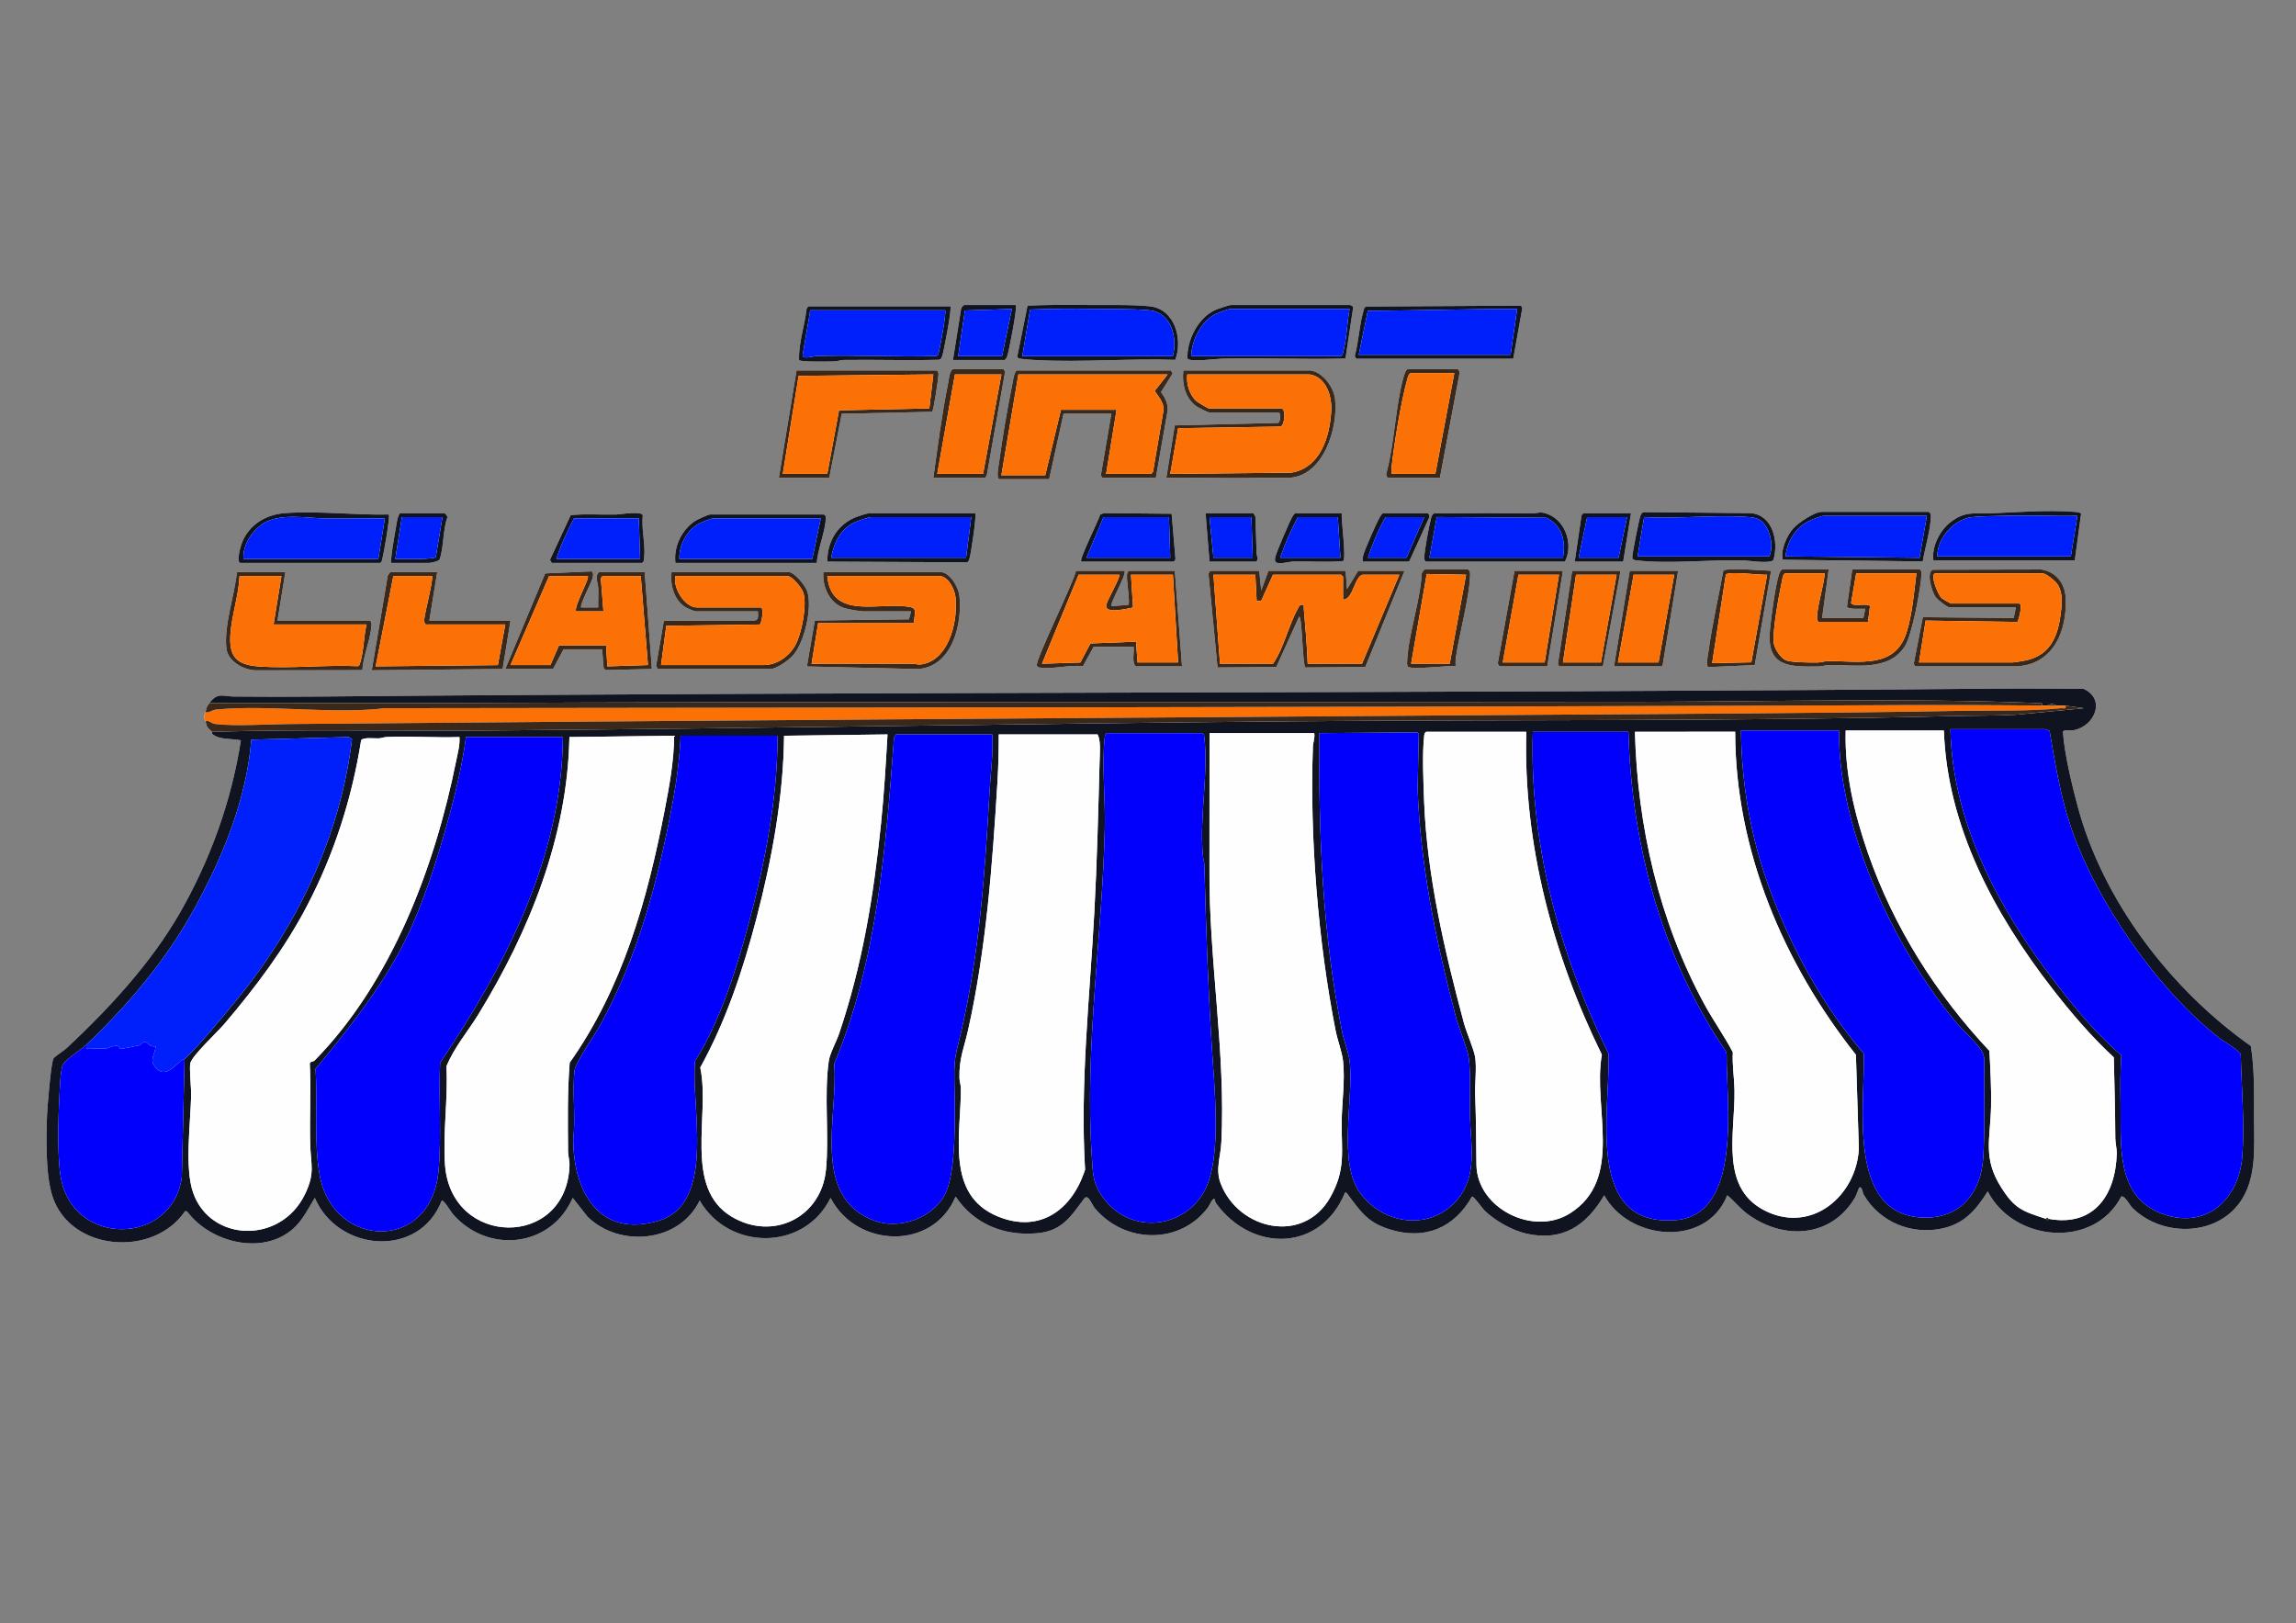 <svg xmlns="http://www.w3.org/2000/svg" xmlns:xlink="http://www.w3.org/1999/xlink" xmlns:inkscape="http://www.inkscape.org/namespaces/inkscape" version="1.1" width="841.92" height="595.2" viewBox="0 0 841.92 595.2">
<rect x="0" y="0" width="841.92" height="595.2" fill="#808080" stroke="none"/>
<defs>
<clipPath id="clip_0">
<path transform="matrix(1,0,0,-1,0,595.2)" d="M0 595.2H841.92V0H0Z"/>
</clipPath>
</defs>
<g inkscape:groupmode="layer" inkscape:label="Layer 1">
<g clip-path="url(#clip_0)">
<path transform="matrix(1,0,0,-1,76.8,257.76)" d="M0 0C-1.105-1.488-1.038-1.626-1.44-3.36-1.535-3.769-1.986-4.055-1.986-5.04-1.986-6.026-1.547-6.287-1.44-6.72-.769-9.427-.865-8.778 .96-10.56 1.013-10.612 .798-11.18 1.274-11.546 3.913-13.574 8.467-12.978 11.527-13.686 8.041-36.039 .284-57.587-10.957-77.123-21.491-95.428-36.923-112.105-52.313-126.487-53.355-127.46-56.546-129.457-57.152-130.288-58.105-131.592-59.424-148.087-59.543-150.937-59.895-159.347-60.128-172.872-57.616-180.736-51.107-201.108-20.476-203.475-8.874-186.24L-8.145-186.463C.247-197.805 19.496-202.71 30.725-192.725 34.204-189.632 36.245-185.327 38.642-181.442 47.016-201.151 76.924-203.839 85.205-182.395 86.167-182.401 88.417-186.421 89.294-187.426 102.161-202.156 125.308-199.6 133.205-181.437L138.704-188.416C150.49-199.822 172.381-197.824 179.762-182.402 190.343-200.777 218.072-201.145 227.762-181.442 237.195-199.825 265.325-200.875 273.606-180.961 280.453-191.155 291.446-195.513 303.592-194.392 312.705-193.552 315.889-188.243 320.715-181.755 322.222-179.729 323.442-183.773 324.714-185.286 335.54-198.154 355.778-198.747 366.157-184.958 366.686-184.255 367.886-181.211 368.633-181.921 368.705-182.472 368.852-183.065 369.184-183.518 382.426-201.607 407.533-201.155 416.405-179.515 417.077-179.37 417.21-179.908 417.52-180.32 422.23-186.567 424.653-190.427 432.713-192.967 445.644-197.043 456.44-192.52 462.965-180.955 463.821-180.958 466.598-185.118 467.504-186.016 471.295-189.77 477.743-193.409 482.956-194.564 496.233-197.507 504.965-191.527 511.44-180.475 520.472-197.075 548.938-199.851 556.565-180.475 559.225-182.68 561.203-185.324 564.041-187.399 577.257-197.059 594.728-196.068 603.44-181.281 603.882-180.531 604.852-177.652 605.045-177.597 606.075-177.303 606.174-179.535 606.636-180.326 612.481-190.338 624.127-195.103 635.447-192.647 643.543-190.89 647.886-185.759 652.08-179.049 661.543-197.543 690.945-200.355 701.06-180.942 702.345-180.558 704.117-184.082 705.097-185.063 716.255-196.226 737.3-195.653 745.641-181.401 750.644-172.853 749.747-162.287 749.74-152.9 749.733-143.812 749.985-134.706 748.565-125.755 719.219-105.019 694.355-72.708 684.997-37.643 682.942-29.941 680.21-18.611 679.674-10.797 679.586-9.52 682.411-10.195 683.636-9.955 691.465-8.42 695.52 1.565 687.097 5.257 677.181 5.214 667.257 5.388 657.34 5.3 451.813 3.476 246.117 4.247 40.583 2.377 30.023 2.281 19.419 2.279 8.86 2.38 4.998 2.417 3 4.039 0 0M268.56 48H225.12C224.683 42.635 227.377 36.569 232.804 34.804 234.076 34.391 238.558 33.6 239.76 33.6H257.28L256.504 30.691 221.989 30.251 219.081 13.41 259.937 12.463C272.318 13.41 276.069 28.794 275.034 39.114 274.713 42.321 271.882 47.332 268.56 48M164.4 12.48H205.68C207.986 12.48 212.522 15.755 214.066 17.534 218.212 22.314 221.152 34.952 219.224 40.904 218.537 43.026 214.541 48 212.4 48H169.44C168.857 43.311 170.343 37.721 174.558 35.118 175.162 34.745 177.835 33.6 178.32 33.6H201.12C201.072 32.308 201.631 30.431 199.921 30.239L166.628 30.174 163.774 13.562ZM83.52 48H66.48C66.205 48 65.258 46.803 65.315 46.285L59.518 11.998 107.516 12.484 110.4 30.24H80.64ZM27.84 48H10.08C9.231 39.453 5.213 28.356 6.229 19.909 6.794 15.212 12.692 12.034 17.023 11.983L56.11 12.051C56.204 16.951 59.583 24.661 59.427 29.158 59.406 29.744 59.253 29.899 58.8 30.24H24.96ZM538.56 48.48H520.8L515.04 13.44H532.8ZM517.44 48.48H499.68L494.466 14.237C494.55 13.976 494.953 13.44 495.12 13.44H510.96ZM496.32 48.48H478.56L472.414 14.522 473.04 13.44H490.56ZM384.96 48.48H366.96L366.332 47.397 369.666 13.025 391.201 13.198 399.6 31.685C400.683 31.684 400.77 14.8 401.828 13.027L423.846 13.194 438.24 48.48H421.2L417.125 41.76 416.64 48.48H388.32L385.68 41.275ZM335.52 48.48H317.76C316.799 43.982 302.76 15.692 303.397 13.745 303.659 12.946 304.354 13.013 305.017 12.937 309.697 12.4 315.443 14.075 320.323 13.517L324.24 20.64H338.88C339.198 18.365 338.106 15.244 339.6 13.44H356.64L354 48.48H337.2C336.519 48.057 336.533 47.52 336.451 46.82 336.25 45.112 337.65 36.69 336.962 35.998L330.967 35.512C329.461 35.585 336.64 47.362 335.52 48.48M108.48 12.48H126L129.84 19.68H144L144.546 12.786 145.267 12.067 162.242 12.478 159.6 48H142.8C141.168 46.406 142.517 43.93 142.58 42.02 142.656 39.7 142.484 37.354 142.562 35.038L136.322 35.043C135.593 35.738 140.222 44.426 140.545 45.951 140.693 46.653 140.871 47.79 140.189 48.27L123.113 47.527ZM625.68 13.44H661.68C675.838 13.44 681.322 26.203 680.657 38.657 680.374 43.96 677.061 48.116 671.761 48.961L631.999 48.881C629.352 47.984 631.633 40.69 632.911 38.911 633.629 37.911 637.189 35.04 638.16 35.04H662.4L661.601 31.18 628.288 31.472 624.984 14.592C624.912 14.174 625.366 13.533 625.68 13.44M593.76 48.96H576.72C576.267 48.96 575.72 47.739 575.554 47.246 574.21 43.245 572.709 31.653 572.243 27.041 570.842 13.154 579.08 13.237 590.183 13.417 591.552 13.439 592.732 13.925 593.98 13.94 603.559 14.051 615.715 11.484 621.694 20.786 624.335 24.894 627.595 42.191 627.813 47.354 627.837 47.909 627.636 48.96 627.12 48.96H602.4L600.459 35.359C600.751 34.15 606.095 34.655 607.202 34.562L606.48 31.2H591.36ZM572.642 48.482C569.983 48.524 556.242 49.806 555.115 48.485 553.352 38.802 551.094 29.048 549.739 19.301 549.556 17.984 548.635 13.848 549.571 13.161L566.65 13.91ZM461.52 48.96H445.68C445.404 48.96 444.457 47.762 444.517 47.243 443.917 37.08 439.718 25.493 439.195 15.58 439.156 14.841 439.071 14.103 439.411 13.408 440.442 11.925 454.359 13.941 456.962 13.438 456.971 14.454 456.876 15.481 457.021 16.5 458.337 25.686 461.813 37.506 462.245 46.34 462.294 47.331 462.436 48.342 461.52 48.96M222.72 51.36C222.927 56.051 226.136 63.74 225.986 68.038 225.966 68.624 225.813 68.779 225.36 69.12H183.6C182.844 69.12 178.749 67.202 177.919 66.641 173.124 63.397 170.136 57.157 170.88 51.36ZM521.28 69.6H503.76L503.13 68.79 500.64 51.84H518.4ZM422.88 51.84H439.92L447.28 68.035C447.615 68.548 446.971 69.6 446.64 69.6H430.32C429.81 69.263 429.554 68.779 429.24 68.28 428.128 66.507 423.658 56.28 423.106 54.254 422.884 53.439 422.799 52.679 422.88 51.84M415.2 69.6H398.16C397.652 69.262 397.393 68.78 397.081 68.279 396.228 66.912 391.197 55.191 390.922 53.784 390.791 53.11 390.5 52.477 390.922 51.809 391.808 50.587 395.779 51.816 397.18 51.86 403.347 52.051 409.552 51.501 415.711 52.049 416.967 52.925 414.946 67.14 415.2 69.6M366.72 51.84H383.76C384.948 52.612 384.003 53.719 383.976 54.939 383.879 59.451 383.664 63.881 383.519 68.399L382.8 69.6H365.28ZM319.68 51.84H353.52C353.725 51.84 354.327 52.592 354.218 52.992L352.831 69.39 328.053 69.627 326.636 69.124C326.023 66.796 318.839 52.693 319.68 51.84M280.8 69.6H242.16C241.279 69.6 238.302 68.636 237.276 68.244 230.345 65.597 226.497 59.18 226.558 51.838L277.926 51.594C278.44 51.998 278.582 52.574 278.756 53.164 279.246 54.833 281.386 69.013 280.8 69.6M125.52 51.36H158.64C159.325 51.781 159.302 52.317 159.384 53.016 159.98 58.09 158.325 63.644 158.9 68.801 158.496 70.536 150.589 69.135 149.06 69.1 143.541 68.974 137.978 69.432 132.474 68.886L124.868 52.477ZM66.72 51.36H80.4C81.123 51.36 84.13 51.964 84.388 52.652 85.924 56.736 85.577 63.659 87.244 68.029 87.395 68.534 86.329 69.6 86.16 69.6H69.84C68.827 68.155 68.679 65.776 68.311 63.929 67.978 62.259 66.167 51.914 66.72 51.36M11.28 51.36H62.64C63.148 51.65 63.195 52.082 63.338 52.582 63.841 54.332 66.352 68.527 65.762 69.122 53.315 68.828 40.002 70.547 27.581 69.619 19.787 69.036 13.18 64.418 11.264 56.655 11.031 55.71 10.034 51.741 11.28 51.36M632.16 52.32H684L686.331 69.531C685.535 69.949 684.668 70.038 683.781 70.102 674.164 70.793 663.62 70.037 654.02 69.58 647.432 69.267 643.918 70.67 638.242 66.158 634.422 63.122 631.465 57.197 632.16 52.32M630.48 70.08H591.12C588.588 70.08 582.578 66.066 580.81 64.07 578.406 61.359 576.017 56.048 576.935 52.534L628.256 51.903C629.018 56.656 630.786 62.289 631.142 67.026 631.225 68.124 631.523 69.357 630.48 70.08M573.484 52.439C575.484 59.086 573.357 68.901 565.22 69.62L525.933 69.987C525.073 69.728 524.927 69.12 524.653 68.387 524.196 67.165 521.682 54.505 521.747 53.514 521.822 52.365 522.497 52.411 523.417 52.297 534.388 50.942 550.218 52.538 561.86 52.34 564 52.303 572.165 50.909 573.484 52.439M446.16 51.84H497.04C500.155 57.936 497.438 66.62 490.896 69.215 487.944 70.387 487.55 69.564 485.059 69.577 473.08 69.642 461.096 69.643 449.119 69.521 448.404 69.28 448.126 68.47 447.953 67.807 447.228 65.015 445.57 56.129 445.464 53.449 445.44 52.843 445.536 52.031 446.16 51.84M403.92 121.92H357.12C356.544 117.088 357.784 111.727 361.951 108.751 362.512 108.351 366.106 106.56 366.48 106.56H391.92C392.97 106.56 392.772 102.918 391.84 102.701L353.971 101.789 350.878 82.558C361.83 82.76 372.825 82.303 383.78 82.54 387.65 82.624 391.472 82.545 395.281 82.56 408.438 82.612 413.99 100.876 412.749 111.548 412.253 115.811 408.287 121.196 403.92 121.92M347.04 82.56 351.373 107.306C351.439 110.043 350.462 111.884 348.941 114L353.21 120.816 352.56 121.92H295.92C294.867 120.604 294.731 118.449 294.38 116.74 292.557 107.858 290.779 97.403 289.579 88.42 289.442 87.391 288.34 82.08 289.68 82.08H307.92L313.2 106.08H330.72L326.904 83.712C326.799 83.313 327.39 82.56 327.6 82.56ZM266.64 121.92H215.28L208.8 82.56H227.28L231.862 106.056 264.993 106.767C265.55 107.169 267.273 118.89 267.333 120.314 267.359 120.922 267.267 121.728 266.64 121.92M451.2 82.56 458.377 120.791C458.599 121.3 458.047 122.4 457.68 122.4H439.44C438.752 122.4 438.075 120.284 437.891 119.629 434.82 108.668 434.616 95.335 431.544 84.169 431.321 83.659 431.873 82.56 432.24 82.56ZM265.44 82.56H284.4L285.03 83.37 291.787 121.603 291.12 122.4H272.88C271.392 122.4 271.114 118.472 270.86 117.22 268.54 105.813 267.067 94.07 265.44 82.56M271.68 145.44H219.6L218.982 144.617C218.293 138.349 215.987 131.986 216.211 125.728 216.727 124.985 227.395 125.22 229.22 125.26 230.355 125.285 231.406 125.763 232.54 125.78 244.19 125.954 255.857 125.529 267.505 125.855 268.416 126.128 268.502 126.703 268.766 127.474 269.307 129.05 272.322 144.795 271.68 145.44M478.08 126.24 481.414 144.768 480.983 145.701 424.146 145.374C423.371 145.112 423.302 144.184 423.11 143.53 421.632 138.493 421.428 132.524 420.025 127.39 419.917 126.991 420.513 126.24 420.72 126.24ZM418.32 145.92H374.64C373.783 145.92 369.455 144.434 368.456 143.944 362.413 140.975 358.359 132.904 358.629 126.308 359.518 124.885 369.28 126.221 371.26 126.26 386.352 126.554 401.486 125.945 416.574 126.305L419.442 145.36C419.069 145.445 418.58 145.876 418.32 145.92M354.174 125.825C356.969 133.408 354.025 144.412 344.881 145.441 338.597 146.149 328.536 145.854 321.86 145.94 314.579 146.033 307.254 146.016 299.982 145.698L296.221 126.997C296.412 126.435 296.834 126.325 297.36 126.239 298.72 126.015 301.6 125.82 303.1 125.74 319.823 124.856 337.373 126.388 354.174 125.825M295.68 145.92H276.72C276.53 145.92 275.72 144.987 275.635 144.605L272.64 125.76H291.6C292.221 126.252 292.435 126.849 292.668 127.572 293.201 129.225 296.336 145.261 295.68 145.92" fill="#fefefe"/>
<path transform="matrix(1,0,0,-1,206.4,270.24)" d="M0 0H-35.52C-37.133-12.201-40.368-24.724-43.816-36.584-47.986-50.925-53.203-66.454-60.398-79.522-68.757-94.705-79.706-108.406-90.709-121.691-89.777-134.398-91.446-148.454-89.127-160.887-84.156-187.539-48.398-189.09-45.606-159.114-44.396-146.117-45.624-132.484-45.018-119.382-21.104-83.865-.325-43.994 0 0M-37.918 .002C-46.774-.3-55.728 .392-64.58 .02-65.601-.023-66.497-.409-67.445-.475-69.1-.589-73.048 .036-73.968-1.152-77.304-22.408-83.873-42.911-93.83-61.93-102.025-77.586-112.665-91.71-124.073-105.127-126.638-108.143-135.715-116.566-136.583-119.501-137.056-121.099-136.246-128.725-136.3-131.3-136.51-141.301-138.753-157.993-135.588-167.028-129.228-185.187-103.524-186.004-94.62-167.7-90.752-159.751-92.461-157.025-92.66-149.06-92.905-139.264-92.327-129.416-92.812-119.635-92.511-118.832-91.524-119.083-90.996-118.544-62.749-89.73-46.948-47.629-39.115-8.645-38.541-5.791-37.728-2.934-37.918 .002M-138.72-118.08C-133.257-113.027-124.752-102.54-119.753-96.487-97.38-69.394-81.492-35.92-77.335-.757L-78.482-.001-114.242-.958C-115.965-22.802-124.81-44.182-135.277-63.203-145.54-81.852-159.338-98.145-174.72-112.8-176.726-114.711-182.143-118.022-183.386-120.214-183.858-121.046-184.259-125.127-184.34-126.46-184.91-135.818-185.55-151.522-184.264-160.504-180.45-187.132-143.285-186.716-139.738-161.462ZM78.72 .48H43.2C42.81-7.95 41.731-16.293 40.17-24.57 34.813-52.982 27.549-80.549 13.523-105.923 11.656-109.3 4.649-119.357 4.309-122.149 3.393-129.681 4.75-139.336 3.82-147.14 3.689-166.393 13.247-183.874 35.038-177.358 56.473-170.949 46.796-135.21 48.472-118.786 57.758-103.897 63.528-85.419 68.123-68.363 74.108-46.144 78.696-22.606 78.72 .48M40.802 .483 2.398 .002C1.752-36.43-12.239-71.129-31.001-101.719-34.884-108.05-39.881-113.801-42.691-120.749-42.054-132.601-44.046-144.965-43.222-156.742-41.09-187.18 1.298-187.683 2.418-157.219 2.492-155.212 1.913-153.637 1.9-151.94 1.816-141.095 1.625-130.166 2.5-119.38 21.931-91.891 30.95-59.701 37.292-26.972 39.048-17.909 40.732-8.793 40.802 .483M159.84 .96C159.847-4.864 159.71-10.742 159.355-16.555 157.498-46.958 155.254-77.414 148.662-107.142 147.161-113.906 145.246-117.735 145.42-125.06 145.45-126.331 145.936-127.487 145.943-128.857 146.03-145.465 140.17-167.847 159.513-175.767 174.991-182.104 186.806-173.205 191.478-158.598 189.625-126.939 193.188-95.593 194.885-64.085 195.883-45.563 196.315-27.02 196.823-8.423 196.901-5.569 197.281-1.403 196.08 .96ZM157.44 .96H122.16L121.439-.239C118.404-40.703 115.267-82.097 99.504-119.822 101.093-138.456 90.824-168.283 113.913-177.207 123.099-180.757 135.097-176.6 139.928-168.008 144.628-159.649 143.676-135.773 143.54-125.5 143.424-116.768 144.214-116.006 146.073-107.913 152.862-78.364 154.754-49.635 156.485-19.445 156.875-12.649 157.869-5.881 157.44 .96M119.039 .962 81.118 .482C80.887-21.961 76.659-44.785 71.002-66.442 66.068-85.334 59.835-104.077 50.381-121.177 54.113-138.427 44.034-165.233 61.958-175.882 77.074-184.862 94.779-176.098 96.476-158.636 97.692-146.125 95.727-131.526 97.482-118.842 97.869-116.043 100.305-111.636 101.288-108.728 109.835-83.454 113.908-58.455 116.638-31.918 117.76-21.009 118.412-9.963 119.039 .962M275.52 1.44H237.12L237.1-48.26C236.817-81.204 243.125-115.855 241.46-148.58 241.182-154.039 239.224-158.497 241.208-163.672 247.743-180.715 271.549-186.128 281.362-168.802 287.21-158.478 285.435-151.81 285.577-140.857 285.67-133.699 286.863-125.988 286.084-118.796 285.738-115.602 284.029-111.062 283.348-107.612 276.92-75.032 273.839-36.781 275.02-3.58 275.079-1.94 275.83-.299 275.52 1.44M199.44 1.44C198.755 1.019 198.778 .483 198.696-.216 197.575-9.763 198.961-22.835 198.74-32.9 197.868-72.629 191.309-113.405 193.915-152.885 194.377-159.891 194.063-163.804 198.73-169.67 209.996-183.826 231.584-179.236 236.984-162.344 241.002-149.774 238.951-128.696 238.085-115.435 236.594-92.595 235.813-69.654 235.22-46.78 235.19-45.644 234.723-44.595 234.7-43.46 233.314-29.764 236.79-13.556 235.224-.216 235.142 .483 235.165 1.019 234.48 1.44ZM390.72 1.92H355.68C354.328-38.801 365.572-79.864 383.441-116.041 384.173-136.571 374.408-179.449 407.78-177.141 432.904-175.403 426.546-133.021 426.742-116.378L426.454-115.226C403.021-80.872 391.861-39.595 390.72 1.92M353.28 1.92H316.56C315.875 1.499 315.898 .963 315.816 .264 315.083-5.981 315.56-17.192 315.82-23.78 316.893-50.916 323.373-78.633 330.376-104.743 331.322-108.266 334.095-114.516 334.53-117.39 335.131-121.357 334.383-127.049 334.54-131.3 334.855-139.831 334.925-148.21 334.999-156.717 335.14-172.727 355.79-183.145 369.275-174.635 389.288-162.004 377.522-135.797 380.979-116.46 363.115-80.137 352.073-38.908 353.28 1.92M277.437 1.442C277.052-35.435 278.506-71.901 285.748-108.092 286.388-111.29 288.062-115.524 288.439-118.361 290.279-132.22 283.782-155.882 292.602-167.478 301.477-179.148 318.686-181.081 328.31-169.19 335.395-160.434 332.883-149.35 332.62-138.98 332.463-132.765 333.015-123.176 332.13-117.39 331.585-113.825 328.598-107.002 327.497-102.823 320.277-75.423 314.44-47.38 313.42-18.98L313.851 1.134 313.471 1.71ZM544.8-176.64C561.326-179.679 569.333-167.977 569.778-152.902 569.841-150.75 569.267-148.953 569.26-147.14 569.223-137.224 568.936-127.357 568.71-117.45 560.409-109.758 552.975-101.046 546.05-92.11 524.976-64.919 507.589-32.822 506.4 2.4H470.4C469.962-12.859 473.581-28.167 478.551-42.489 487.942-69.548 503.542-94.281 523.102-115.058 523.456-121.924 523.854-128.732 523.7-135.62 523.437-147.365 520.633-154.361 527.363-165.022 532.353-172.927 535.029-173.774 543.84-176.64 543.967-176.681 544.155-177.161 544.512-177.106ZM468 2.4H432C432.232-17.197 435.551-36.46 442.201-54.839 450.095-76.65 461.904-98.485 477.045-116.015 477.571-134.662 470.523-175.386 498.937-176.183 512.437-176.562 520.02-166.987 520.82-154.34 521.575-142.406 521.047-129.867 521.238-117.882 521.018-116.779 520.677-115.691 520.057-114.743 518.094-111.738 512.879-107.123 510.252-103.908 492.311-81.95 477.409-52.699 471.114-24.966 469.078-15.999 467.822-6.832 468 2.4M393.118 1.922C394.009-32.669 401.985-67.35 418.477-97.763 421.761-103.819 425.799-109.449 429.011-115.549 428.757-120.123 429.535-124.903 429.623-129.337 429.94-145.295 423.77-166.095 441.908-174.172 458.663-181.632 474.299-167.818 475.217-150.977L474.143-116.497C447.636-83.095 429.856-41.332 429.871 1.951ZM543.6 2.88H508.8C509.555-32.544 527.682-64.94 548.93-92.11 555.762-100.846 563.007-109.431 571.456-116.65 571.129-122.139 571.065-127.714 571.177-133.223 571.487-148.435 568.903-168.196 586.31-174.73 602.603-180.847 614.761-169.38 615.86-153.38 616.673-141.524 615.552-128.402 615.257-116.503 614.891-114.857 609.435-111.921 607.721-110.599 584.921-93.016 562.163-60.184 552.942-32.898 549.085-21.484 547.169-9.55 545.153 2.272 544.656 2.369 543.993 2.819 543.6 2.88M-129.6 12.48C-126.6 16.519-124.602 14.897-120.74 14.86-110.181 14.759-99.577 14.761-89.017 14.857 116.517 16.727 322.213 15.956 527.74 17.78 537.657 17.868 547.581 17.694 557.497 17.737 565.92 14.045 561.865 4.06 554.036 2.525 552.811 2.285 549.986 2.961 550.074 1.683 550.61-6.131 553.342-17.461 555.397-25.163 564.755-60.228 589.619-92.539 618.965-113.275 620.385-122.226 620.133-131.332 620.14-140.42 620.147-149.807 621.044-160.373 616.041-168.921 607.7-183.173 586.655-183.746 575.497-172.583 574.517-171.602 572.745-168.078 571.46-168.462 561.345-187.875 531.943-185.063 522.48-166.569 518.286-173.279 513.943-178.41 505.847-180.167 494.527-182.623 482.881-177.858 477.036-167.846 476.574-167.055 476.475-164.823 475.445-165.117 475.252-165.172 474.282-168.051 473.84-168.801 465.128-183.588 447.657-184.579 434.441-174.919 431.603-172.844 429.625-170.2 426.965-167.995 419.338-187.371 390.872-184.595 381.84-167.995 375.365-179.047 366.633-185.027 353.356-182.084 348.143-180.929 341.695-177.29 337.904-173.536 336.998-172.638 334.221-168.478 333.365-168.475 326.84-180.04 316.044-184.563 303.113-180.487 295.053-177.947 292.63-174.087 287.92-167.84 287.61-167.428 287.477-166.89 286.805-167.035 277.933-188.675 252.826-189.127 239.584-171.038 239.252-170.585 239.105-169.992 239.033-169.441 238.286-168.731 237.086-171.775 236.557-172.478 226.178-186.267 205.94-185.674 195.114-172.806 193.842-171.293 192.622-167.249 191.115-169.275 186.289-175.763 183.105-181.072 173.992-181.912 161.846-183.033 150.853-178.675 144.006-168.481 135.725-188.395 107.595-187.345 98.162-168.962 88.472-188.665 60.743-188.297 50.162-169.922 42.781-185.344 20.89-187.342 9.104-175.936L3.605-168.957C-4.292-187.12-27.439-189.676-40.306-174.946-41.183-173.941-43.433-169.921-44.395-169.915-52.676-191.359-82.584-188.671-90.958-168.962-93.355-172.847-95.396-177.152-98.875-180.245-110.104-190.23-129.353-185.325-137.745-173.983L-138.474-173.76C-150.076-190.994-180.707-188.628-187.216-168.256-189.728-160.392-189.495-146.867-189.143-138.457-189.024-135.607-187.705-119.112-186.752-117.808-186.146-116.977-182.955-114.98-181.913-114.007-166.523-99.625-151.091-82.948-140.557-64.643-129.316-45.107-121.559-23.559-118.073-1.206-121.133-.498-125.687-1.094-128.326 .934-128.802 1.3-128.587 1.868-128.64 1.92-95.512 2.927-62.221 2.129-29.02 2.38 69.631 3.127 168.434 4.91 267.1 5.78 347.848 6.492 428.854 5.679 509.5 7.7 517.185 7.892 524.875 7.76 532.555 8.165L557.758 10.565 551.04 11.52C549.922 11.538 548.797 11.493 547.68 11.52 546.745 12.291 545.255 12.291 544.32 11.52 543.68 11.53 543.04 11.512 542.4 11.52 542.668 12.974 541.667 12.444 540.742 12.48 492.949 14.35 445.018 13.012 397.223 12.937 249.23 12.704 101.153 13.098-46.777 12.457-74.383 12.337-102.001 12.594-129.6 12.48" fill="#0f1420"/>
<path transform="matrix(1,0,0,-1,748.8,258.72)" d="M0 0C.64-.008 1.28 .01 1.92 0 2.836-.014 4.432 .02 5.28 0 6.397-.026 7.522 .018 8.64 0 8.907-1.521 7.876-.855 6.966-.945-4.854-2.114-17.158-1.684-29.06-1.9-82.215-2.866-135.653-2.978-188.86-3.38-340.237-4.522-491.564-5.416-642.937-6.743-650.812-6.812-662.432-7.624-669.851-6.732-671.526-6.531-672.128-5.18-673.44-5.76-673.547-5.327-673.986-5.066-673.986-4.08-673.986-3.095-673.535-2.809-673.44-2.4-671.961-2.787-671.327-1.597-669.383-1.417-649.625 .413-627.403-3.24-607.463-.937-438.158-.733-268.826-.605-99.577-.023-66.389 .091-33.21 .421 0 0" fill="#fc7106"/>
<path transform="matrix(1,0,0,-1,757.44,258.72)" d="M0 0 6.718-.955-18.485-3.355C-26.165-3.76-33.855-3.628-41.54-3.82-122.186-5.841-203.192-5.028-283.94-5.74-382.606-6.61-481.409-8.393-580.06-9.14-613.261-9.391-646.552-8.593-679.68-9.6-681.505-7.818-681.409-8.467-682.08-5.76-680.768-5.18-680.166-6.531-678.491-6.732-671.072-7.624-659.452-6.812-651.577-6.743-500.204-5.416-348.877-4.522-197.5-3.38-144.293-2.978-90.855-2.866-37.7-1.9-25.798-1.684-13.494-2.114-1.674-.945-.764-.855 .267-1.521 0 0" fill="#3a291b"/>
<path transform="matrix(1,0,0,-1,76.8,257.76)" d="M0 0C27.599 .114 55.217-.143 82.823-.023 230.753 .618 378.83 .224 526.823 .457 574.618 .532 622.549 1.87 670.342 0 671.267-.036 672.268 .494 672-.96 638.79-.539 605.611-.869 572.423-.983 403.174-1.565 233.842-1.693 64.537-1.897 44.597-4.2 22.375-.547 2.617-2.377 .673-2.557 .039-3.747-1.44-3.36-1.038-1.626-1.105-1.488 0 0" fill="#3a291b"/>
<path transform="matrix(1,0,0,-1,460.32,210.72)" d="M0 0H-15.36L-12.96-32.64H6.48C10.498-26.767 12.143-18.607 15.575-12.455 15.919-11.838 16.143-10.984 17.037-11.035 18.144-10.841 17.695-11.53 17.755-12.237 18.332-19.023 18.943-25.831 19.2-32.64H39.12L52.8 0H39.6C36.446 0 35.947-9.286 32.16-9.12V-.72L31.44 0H6.48L2.129-9.628 .482-9.602ZM1.44 1.44 2.16-5.765 4.8 1.44H33.12L33.605-5.28 37.68 1.44H54.72L40.326-33.846 18.309-34.013C17.25-32.24 17.163-15.356 16.08-15.355L7.682-33.841-13.854-34.015-17.188 .357-16.56 1.44Z" fill="#3a291b"/>
<path transform="matrix(1,0,0,-1,480.24,137.28)" d="M0 0H-44.88C-45.295-3.402-44.094-7.494-41.491-9.811-41.029-10.222-37.223-12.48-36.96-12.48H-10.08C-8.693-13.41-9.278-18.68-10.626-19.134L-48.216-19.705-51.121-36.478-6.701-36.019C3.956-34.271 7.479-22.637 7.913-13.197 8.155-7.931 6.135-1.022 0 0M.48 1.44C4.847 .716 8.813-4.669 9.309-8.932 10.55-19.604 4.998-37.868-8.159-37.92-11.968-37.935-15.79-37.856-19.66-37.94-30.615-38.177-41.61-37.72-52.562-37.922L-49.469-18.691-11.6-17.779C-10.668-17.562-10.47-13.92-11.52-13.92H-36.96C-37.334-13.92-40.928-12.129-41.489-11.729-45.656-8.753-46.896-3.392-46.32 1.44Z" fill="#3a291b"/>
<path transform="matrix(1,0,0,-1,428.16,137.28)" d="M0 0H-54.72L-60.96-36.96H-44.88L-39.12-12.96H-18.72L-22.56-36.48H-6L-5.37-35.67-1.439-12.712C-1.593-10.008-3.371-8.151-4.766-6.065ZM-4.32-37.92H-23.76C-23.97-37.92-24.561-37.167-24.456-36.768L-20.64-14.4H-38.16L-43.44-38.4H-61.68C-63.02-38.4-61.918-33.089-61.781-32.06-60.581-23.077-58.803-12.622-56.98-3.74-56.629-2.031-56.493 .124-55.44 1.44H1.2L1.85 .336-2.419-6.48C-.898-8.596 .079-10.437 .013-13.174Z" fill="#3a291b"/>
<path transform="matrix(1,0,0,-1,344.88,211.2)" d="M0 0H-41.52C-40.139-15.294-24.443-10.19-13.902-11.022-8.201-11.472-9.244-12.099-9.84-17.28H-44.88L-47.282-32.161C-35.202-32.212-23.107-32.098-11.021-32.138-8.464-32.147-8.097-32.941-5.054-31.905 3.569-28.972 6.332-15.954 5.514-7.926 5.214-4.977 3.192-.641 0 0M.48 1.44C3.802 .772 6.633-4.239 6.954-7.446 7.989-17.766 4.238-33.15-8.143-34.097L-48.999-33.15-46.091-16.309-11.576-15.869-10.8-12.96H-28.32C-29.522-12.96-34.004-12.169-35.276-11.756-40.703-9.991-43.397-3.925-42.96 1.44Z" fill="#3a291b"/>
<path transform="matrix(1,0,0,-1,242.4,243.84)" d="M0 0H37.68C42.574 0 47.121 3.315 49.355 7.525 51.58 11.719 53.575 22.014 52.183 26.502 51.623 28.306 48.076 32.64 46.32 32.64H5.28C4.263 28.332 8.666 21.12 13.2 21.12H36.72C37.782 20.494 36.823 15.014 36.16 14.861L1.917 14.403ZM-1.2-1.44-1.826-.358 1.028 16.254 34.321 16.319C36.031 16.511 35.472 18.388 35.52 19.68H12.72C12.235 19.68 9.562 20.825 8.958 21.198 4.743 23.801 3.257 29.391 3.84 34.08H46.8C48.941 34.08 52.937 29.106 53.624 26.984 55.552 21.032 52.612 8.394 48.466 3.614 46.922 1.835 42.386-1.44 40.08-1.44Z" fill="#3a291b"/>
<path transform="matrix(1,0,0,-1,703.68,242.88)" d="M0 0H34.32C34.921 0 38.078 .525 38.906 .694 47.49 2.447 50.602 8.545 51.779 16.622 52.349 20.542 53.047 25.414 50.661 28.821 49.894 29.917 46.621 32.64 45.36 32.64H6C3.912 32.64 6.76 24.962 8.393 23.513 8.725 23.219 11.566 21.6 11.76 21.6H36.72C38.19 21.6 36.536 15.767 36.201 14.852L2.422 15.336ZM-1.2-1.44C-1.514-1.347-1.968-.706-1.896-.288L1.408 16.592 34.721 16.3 35.52 20.16H11.28C10.309 20.16 6.749 23.031 6.031 24.031 4.753 25.811 2.472 33.104 5.119 34.001L44.881 34.081C50.181 33.236 53.494 29.08 53.777 23.777 54.442 11.323 48.958-1.44 34.8-1.44Z" fill="#3a291b"/>
<path transform="matrix(1,0,0,-1,669.12,210.24)" d="M0 0H-14.64C-15.47-.692-15.481-1.816-15.691-2.789-16.753-7.69-19.284-21.244-18.677-25.638-18.384-27.759-16.007-31.305-13.947-31.947-11.605-32.676-5.298-32.689-2.617-32.663-1.248-32.65-.066-32.149 1.18-32.14 12.53-32.064 25.755-35.136 30.011-21.611 32.074-15.053 32.764-6.841 33.6 0H11.52L9.659-10.763C10.058-12.458 15.66-10.705 16.597-11.985L15.84-17.76H-2.16C-2.676-17.76-2.877-16.709-2.853-16.154-2.646-11.252-.444-5.044 0 0M1.44 1.44-.96-16.32H14.16L14.882-12.958C13.775-12.865 8.431-13.37 8.139-12.161L10.08 1.44H34.8C35.316 1.44 35.517 .389 35.493-.166 35.275-5.329 32.015-22.626 29.374-26.734 23.395-36.036 11.239-33.469 1.66-33.58 .412-33.595-.768-34.081-2.137-34.103-13.24-34.283-21.478-34.366-20.077-20.479-19.611-15.867-18.11-4.275-16.766-.274-16.6 .219-16.053 1.44-15.6 1.44Z" fill="#3a291b"/>
<path transform="matrix(1,0,0,-1,410.4,210.72)" d="M0 0H-14.88L-28.318-32.638-14.242-32.179-10.566-25.194 6.172-24.547 6.72-32.16H21.6L19.68 0H4.32L5.079-12.023C3.154-12.354-5.02-14.534-4.802-11.321-4.688-9.636 .71-.688 0 0M1.92 1.44C3.04 .322-4.139-11.455-2.633-11.528L3.362-11.042C4.05-10.35 2.65-1.928 2.851-.22 2.933 .48 2.919 1.017 3.6 1.44H20.4L23.04-33.6H6C4.506-31.796 5.599-28.675 5.28-26.4H-9.36L-13.277-33.523C-18.157-32.965-23.903-34.639-28.583-34.103-29.246-34.027-29.941-34.094-30.203-33.295-30.84-31.348-16.801-3.058-15.84 1.44Z" fill="#3a291b"/>
<path transform="matrix(1,0,0,-1,215.52,211.2)" d="M0 0H-14.16L-28.32-32.64H-13.68L-10.56-25.44H6.72L7.198-33.123 22.082-32.639 19.44 0H5.52C5.315 0 4.713-.752 4.822-1.152L5.76-12.96H-4.32C-5.025-10.856 .84-.8 0 0M-30.24-34.08-15.607 .967 1.469 1.71C2.151 1.23 1.973 .093 1.825-.609 1.502-2.134-3.127-10.822-2.398-11.517L3.842-11.522C3.764-9.206 3.936-6.86 3.86-4.54 3.797-2.63 2.448-.154 4.08 1.44H20.88L23.522-34.082 6.547-34.493 5.826-33.774 5.28-26.88H-8.88L-12.72-34.08Z" fill="#3a291b"/>
<path transform="matrix(1,0,0,-1,287.04,173.76)" d="M0 0H16.32L20.612 23.308 53.736 24.026 55.202 36.482 5.81 35.949ZM56.4 37.92C57.027 37.728 57.119 36.922 57.093 36.314 57.033 34.89 55.31 23.169 54.753 22.767L21.622 22.056 17.04-1.44H-1.44L5.04 37.92Z" fill="#3a291b"/>
<path transform="matrix(1,0,0,-1,158.4,211.2)" d="M0 0H-14.16L-20.638-33.117 24.161-32.659 26.88-17.76H-2.16C-2.675-17.76-2.878-16.704-2.856-16.151-2.768-13.906 .704-.706 0 0M1.92 1.44-.96-16.32H28.8L25.916-34.076-22.082-34.562-16.285-.275C-16.342 .243-15.395 1.44-15.12 1.44Z" fill="#3a291b"/>
<path transform="matrix(1,0,0,-1,103.2,211.2)" d="M0 0H-15.36C-15.638-7.05-18.254-14.437-18.714-21.366-19.254-29.501-16.558-32.522-8.419-33.139 3.298-34.027 16.177-32.49 28.017-33.057 28.453-32.968 28.569-32.685 28.709-32.309 30.118-28.533 30.182-21.895 31.2-17.76H-2.88ZM1.44 1.44-1.44-16.32H32.4C32.853-16.661 33.006-16.816 33.027-17.402 33.183-21.899 29.804-29.609 29.71-34.509L-9.377-34.577C-13.708-34.526-19.606-31.348-20.171-26.651-21.187-18.204-17.169-7.107-16.32 1.44Z" fill="#3a291b"/>
<path transform="matrix(1,0,0,-1,498.24,130.08)" d="M0 0H55.68L58.082 16.802C39.812 16.816 21.616 16.232 3.328 16.112ZM56.64-1.44H-.72C-.927-1.44-1.523-.689-1.415-.29-.012 4.844 .192 10.813 1.67 15.85 1.862 16.504 1.931 17.432 2.706 17.694L59.543 18.021 59.974 17.088Z" fill="#0f1420"/>
<path transform="matrix(1,0,0,-1,346.56,113.76)" d="M0 0H-49.44L-52.258-16.523C-51.879-18.079-48.449-16.819-47.3-16.78-32.628-16.284-17.862-17.244-3.183-16.737-2.747-16.648-2.631-16.365-2.491-15.989-1.977-14.611 .571-.573 0 0M1.92 1.44C2.562 .795-.453-14.95-.994-16.526-1.258-17.297-1.344-17.872-2.255-18.145-13.903-18.471-25.57-18.046-37.22-18.22-38.354-18.237-39.405-18.715-40.54-18.74-42.365-18.78-53.033-19.015-53.549-18.272-53.773-12.014-51.467-5.651-50.778 .618L-50.16 1.44Z" fill="#0f1420"/>
<path transform="matrix(1,0,0,-1,430.08,130.56)" d="M0 0C1.782 6.982-.615 16.09-8.86 16.82-15.258 17.386-22.586 17.198-29.02 17.3-36.78 17.423-44.633 17.341-52.353 17.073L-55.2 0ZM.894-1.375C-15.907-.812-33.457-2.344-50.18-1.46-51.68-1.38-54.56-1.185-55.92-.961-56.446-.875-56.868-.765-57.059-.203L-53.298 18.498C-46.026 18.816-38.701 18.833-31.42 18.74-24.744 18.654-14.683 18.949-8.398 18.241 .745 17.212 3.689 6.208 .894-1.375" fill="#0f1420"/>
<path transform="matrix(1,0,0,-1,89.28,204.96)" d="M0 0H49.44L51.841 14.878C44.722 14.955 37.584 14.79 30.46 14.86 23.469 14.929 13.234 17.016 7.04 12.88 2.986 10.172-.339 5.004 0 0M-1.2-1.44C-2.446-1.059-1.449 2.91-1.216 3.855 .7 11.618 7.307 16.236 15.101 16.819 27.522 17.747 40.835 16.028 53.282 16.322 53.872 15.727 51.361 1.532 50.858-.218 50.715-.718 50.668-1.15 50.16-1.44Z" fill="#0f1420"/>
<path transform="matrix(1,0,0,-1,600.48,204)" d="M0 0H48.24C50.25 3.641 48.425 11.508 44.495 13.535 43.144 14.232 42.054 14.311 40.58 14.42 28.265 15.329 14.833 13.703 2.403 14.397ZM49.804-1.321C48.485-2.851 40.32-1.457 38.18-1.42 26.538-1.221 10.708-2.818-.263-1.463-1.183-1.349-1.858-1.395-1.933-.246-1.998 .745 .516 13.405 .973 14.627 1.247 15.36 1.393 15.968 2.253 16.227L41.54 15.86C49.677 15.141 51.804 5.326 49.804-1.321" fill="#0f1420"/>
<path transform="matrix(1,0,0,-1,356.16,189.6)" d="M0 0H-36.72C-37.577 0-41.905-1.486-42.904-1.976-48.135-4.546-50.329-9.391-51.36-14.88H-1.92ZM1.44 1.44C2.026 .853-.114-13.327-.604-14.996-.778-15.586-.92-16.162-1.434-16.566L-52.802-16.322C-52.863-8.98-49.015-2.563-42.084 .084-41.058 .476-38.081 1.44-37.2 1.44Z" fill="#0f1420"/>
<path transform="matrix(1,0,0,-1,300.96,190.08)" d="M0 0H-39.6C-40.118 0-43.445-1.3-44.178-1.662-48.965-4.03-51.996-9.594-51.84-14.88H-3.12ZM-1.44-16.32H-53.28C-54.024-10.523-51.036-4.283-46.241-1.039-45.411-.478-41.316 1.44-40.56 1.44H1.2C1.653 1.099 1.806 .944 1.827 .358 1.976-3.94-1.233-11.629-1.44-16.32" fill="#0f1420"/>
<path transform="matrix(1,0,0,-1,573.12,204.48)" d="M0 0C1.087 6.023-.224 11.927-6.226 14.654L-46.266 14.909-48.96 0ZM-50.16-1.44C-50.784-1.249-50.88-.437-50.856 .169-50.75 2.849-49.092 11.735-48.367 14.527-48.194 15.19-47.916 16-47.201 16.241-35.224 16.363-23.24 16.362-11.261 16.297-8.77 16.284-8.376 17.107-5.424 15.935 1.118 13.34 3.835 4.656 .72-1.44Z" fill="#0f1420"/>
<path transform="matrix(1,0,0,-1,710.4,204)" d="M0 0H48.96L51.362 14.879C42.972 14.678 34.528 15.143 26.137 14.903 22.15 14.789 16.478 14.809 12.717 14.403 6.164 13.696-.125 6.642 0 0M-1.44-1.44C-2.135 3.437 .822 9.362 4.642 12.398 10.318 16.91 13.832 15.507 20.42 15.82 30.02 16.277 40.564 17.033 50.181 16.342 51.068 16.278 51.935 16.189 52.731 15.771L50.4-1.44Z" fill="#0f1420"/>
<path transform="matrix(1,0,0,-1,494.88,113.28)" d="M0 0H-43.92C-44.35 0-48.231-1.398-48.913-1.727-54.372-4.367-57.908-11.416-58.08-17.28H-3.12C-2.612-16.99-2.565-16.558-2.422-16.058-1.038-11.238-.975-5.008 0 0M.24 1.44C.5 1.396 .989 .965 1.362 .88L-1.506-18.175C-16.594-18.535-31.728-17.926-46.82-18.22-48.8-18.259-58.562-19.594-59.451-18.172-59.721-11.576-55.667-3.505-49.624-.536-48.625-.046-44.297 1.44-43.44 1.44Z" fill="#0f1420"/>
<path transform="matrix(1,0,0,-1,706.56,189.12)" d="M0 0H-37.68C-38.87 0-42.473-1.485-43.696-2.144-48.356-4.653-51.247-9.659-51.838-14.877L-2.679-15.388ZM.72 1.44C1.763 .717 1.465-.516 1.382-1.614 1.026-6.351-.742-11.984-1.504-16.737L-52.825-16.106C-53.743-12.592-51.354-7.281-48.95-4.57-47.182-2.574-41.172 1.44-38.64 1.44Z" fill="#0f1420"/>
<path transform="matrix(1,0,0,-1,367.2,137.28)" d="M0 0H-17.04L-23.52-36.48H-6.72ZM-24.96-37.92C-23.333-26.41-21.86-14.667-19.54-3.26-19.286-2.008-19.008 1.92-17.52 1.92H.72L1.387 1.123-5.37-37.11-6-37.92Z" fill="#3a291b"/>
<path transform="matrix(1,0,0,-1,533.28,136.8)" d="M0 0H-16.08C-16.862-.601-16.98-1.344-17.229-2.211-19.454-9.97-22.111-26.171-22.981-34.38-23.072-35.242-23.066-36.1-23.04-36.96H-6.96ZM-5.28-38.4H-24.24C-24.607-38.4-25.159-37.301-24.936-36.791-21.864-25.625-21.66-12.292-18.589-1.331-18.405-.676-17.728 1.44-17.04 1.44H1.2C1.567 1.44 2.119 .34 1.897-.169Z" fill="#3a291b"/>
<path transform="matrix(1,0,0,-1,571.68,210.72)" d="M0 0H-14.88L-20.64-32.16H-5.28ZM1.44 1.44-4.32-33.6H-21.84L-22.466-32.518-16.32 1.44Z" fill="#3a291b"/>
<path transform="matrix(1,0,0,-1,592.8,210.72)" d="M0 0H-14.88L-19.68-32.16H-5.76ZM1.44 1.44-5.04-33.6H-20.88C-21.047-33.6-21.45-33.064-21.534-32.803L-16.32 1.44Z" fill="#3a291b"/>
<path transform="matrix(1,0,0,-1,517.44,243.36)" d="M0 0H14.16L20.158 32.637 5.728 32.912ZM20.88 34.56C21.796 33.942 21.654 32.931 21.605 31.94 21.173 23.106 17.697 11.286 16.381 2.1 16.236 1.081 16.331 .054 16.322-.962 13.719-.459-.198-2.475-1.229-.992-1.569-.297-1.484 .441-1.445 1.18-.922 11.093 3.277 22.68 3.877 32.843 3.817 33.362 4.764 34.56 5.04 34.56Z" fill="#3a291b"/>
<path transform="matrix(1,0,0,-1,613.92,210.72)" d="M0 0H-14.88L-20.64-32.16H-5.76ZM1.44 1.44-4.32-33.6H-22.08L-16.32 1.44Z" fill="#3a291b"/>
<path transform="matrix(1,0,0,-1,648,210.722)" d="M0 0C-2.337-.227-14.206 1.425-15.149 .031L-20.172-32.42-5.808-32.109ZM1.442 1.444-4.551-33.127-21.629-33.877C-22.566-33.19-21.644-29.053-21.461-27.737-20.107-17.99-17.849-8.236-16.086 1.448-14.959 2.768-1.217 1.486 1.442 1.444" fill="#3a291b"/>
<path transform="matrix(1,0,0,-1,234.24,190.08)" d="M0 0H-23.76C-26.216-4.775-28.667-9.804-30.24-14.88H.48ZM-31.92-16.32-32.572-15.203-24.966 1.206C-19.462 1.752-13.899 1.294-8.38 1.42-6.851 1.455 1.056 2.856 1.46 1.121 .885-4.036 2.54-9.59 1.944-14.664 1.862-15.363 1.885-15.899 1.2-16.32Z" fill="#0f1420"/>
<path transform="matrix(1,0,0,-1,428.64,189.6)" d="M0 0H-24L-30.24-14.88H.48ZM-32.16-16.32C-33.001-15.467-25.817-1.364-25.204 .964L-23.787 1.467 .991 1.23 2.378-15.168C2.487-15.568 1.885-16.32 1.68-16.32Z" fill="#0f1420"/>
<path transform="matrix(1,0,0,-1,490.56,189.6)" d="M0 0H-14.64C-17.186-4.756-19.353-9.778-21.12-14.88H.96ZM1.44 1.44C1.186-1.02 3.207-15.235 1.951-16.111-4.208-16.659-10.413-16.109-16.58-16.3-17.981-16.344-21.952-17.573-22.838-16.351-23.26-15.683-22.969-15.05-22.838-14.376-22.563-12.969-17.532-1.247-16.679 .119-16.367 .62-16.108 1.102-15.6 1.44Z" fill="#0f1420"/>
<path transform="matrix(1,0,0,-1,351.36,130.56)" d="M0 0H16.08L19.678 17.277 2.467 16.733ZM21.12 18.72C21.776 18.061 18.641 2.025 18.108 .372 17.875-.351 17.661-.948 17.04-1.44H-1.92L1.075 17.405C1.16 17.787 1.97 18.72 2.16 18.72Z" fill="#0f1420"/>
<path transform="matrix(1,0,0,-1,522.24,189.6)" d="M0 0H-14.16C-16.854-4.619-18.968-9.857-20.64-14.88H-6.48ZM-22.56-16.32C-22.641-15.481-22.556-14.721-22.334-13.906-21.782-11.88-17.312-1.653-16.2 .12-15.886 .619-15.63 1.103-15.12 1.44H1.2C1.531 1.44 2.175 .388 1.84-.125L-5.52-16.32Z" fill="#0f1420"/>
<path transform="matrix(1,0,0,-1,596.64,189.6)" d="M0 0H-14.64L-17.76-14.88H-3.12ZM1.44 1.44-1.44-16.32H-19.2L-16.711 .63-16.08 1.44Z" fill="#0f1420"/>
<path transform="matrix(1,0,0,-1,458.88,189.6)" d="M0 0H-15.36L-13.92-14.88H.48ZM-15.36-16.32-16.8 1.44H.72L1.439 .24C1.584-4.279 1.799-8.709 1.896-13.221 1.923-14.441 2.868-15.548 1.68-16.32Z" fill="#0f1420"/>
<path transform="matrix(1,0,0,-1,162.24,189.6)" d="M0 0H-14.88L-17.282-15.362C-12.343-15.248-7.342-15.731-2.467-14.813ZM-18.72-16.8C-19.273-16.246-17.462-5.901-17.129-4.231-16.761-2.384-16.613-.005-15.6 1.44H.72C.889 1.44 1.955 .374 1.804-.131 .137-4.501 .484-11.424-1.052-15.508-1.31-16.196-4.317-16.8-5.04-16.8Z" fill="#0f1420"/>
<path transform="matrix(1,0,0,-1,325.439,269.278)" d="M0 0C-.627-10.925-1.279-21.971-2.402-32.88-5.131-59.417-9.205-84.415-17.751-109.69-18.734-112.597-21.171-117.005-21.558-119.803-23.312-132.488-21.348-147.087-22.563-159.598-24.26-177.06-41.965-185.824-57.081-176.844-75.005-166.194-64.926-139.389-68.659-122.139-59.205-105.039-52.971-86.296-48.037-67.404-42.381-45.747-38.152-22.923-37.922-.479Z" fill="#fefefe"/>
<path transform="matrix(1,0,0,-1,559.68,268.32)" d="M0 0C-1.207-40.828 9.835-82.057 27.699-118.38 24.242-137.717 36.008-163.924 15.995-176.555 2.51-185.065-18.14-174.647-18.281-158.637-18.355-150.13-18.425-141.751-18.74-133.22-18.897-128.969-18.149-123.277-18.75-119.31-19.185-116.436-21.958-110.186-22.904-106.663-29.907-80.553-36.387-52.836-37.46-25.7-37.72-19.112-38.197-7.901-37.464-1.656-37.382-.957-37.405-.421-36.72 0Z" fill="#fefefe"/>
<path transform="matrix(1,0,0,-1,247.202,269.757)" d="M0 0C-.07-9.276-1.755-18.391-3.511-27.454-9.853-60.183-18.872-92.373-38.303-119.862-39.177-130.649-38.987-141.577-38.902-152.422-38.889-154.119-38.31-155.695-38.384-157.701-39.505-188.165-81.892-187.663-84.024-157.224-84.849-145.448-82.857-133.084-83.493-121.232-80.683-114.283-75.686-108.533-71.803-102.202-53.042-71.612-39.05-36.912-38.405-.48Z" fill="#fefefe"/>
<path transform="matrix(1,0,0,-1,481.92,268.8)" d="M0 0C.31-1.739-.441-3.38-.5-5.02-1.681-38.221 1.4-76.472 7.828-109.052 8.509-112.502 10.218-117.042 10.564-120.236 11.343-127.428 10.15-135.139 10.057-142.297 9.915-153.25 11.69-159.918 5.842-170.242-3.971-187.568-27.777-182.155-34.312-165.112-36.296-159.937-34.338-155.479-34.06-150.02-32.395-117.295-38.703-82.644-38.42-49.7L-38.4 0Z" fill="#fefefe"/>
<path transform="matrix(1,0,0,-1,168.482,270.238)" d="M0 0C.19-2.936-.624-5.793-1.197-8.647-9.03-47.631-24.831-89.733-53.078-118.546-53.606-119.085-54.593-118.834-54.894-119.637-54.409-129.418-54.987-139.266-54.742-149.062-54.543-157.027-52.834-159.753-56.702-167.703-65.607-186.006-91.31-185.189-97.67-167.03-100.835-157.995-98.592-141.303-98.382-131.302-98.328-128.727-99.138-121.101-98.666-119.503-97.797-116.568-88.72-108.145-86.155-105.129-74.747-91.712-64.107-77.588-55.912-61.932-45.955-42.913-39.386-22.41-36.051-1.154-35.13 .033-31.182-.591-29.527-.477-28.579-.411-27.684-.025-26.662 .018-17.81 .39-8.857-.302 0 0" fill="#fefefe"/>
<path transform="matrix(1,0,0,-1,366.24,269.28)" d="M0 0H36.24C37.441-2.363 37.061-6.529 36.983-9.383 36.475-27.98 36.043-46.523 35.045-65.045 33.348-96.553 29.785-127.899 31.638-159.558 26.966-174.165 15.151-183.064-.327-176.727-19.67-168.807-13.81-146.425-13.897-129.817-13.904-128.447-14.39-127.291-14.42-126.02-14.594-118.695-12.679-114.866-11.178-108.102-4.586-78.374-2.342-47.918-.485-17.515-.13-11.702 .007-5.824 0 0" fill="#fefefe"/>
<path transform="matrix(1,0,0,-1,206.4,270.24)" d="M0 0C-.325-43.994-21.104-83.865-45.018-119.382-45.624-132.484-44.396-146.117-45.606-159.114-48.398-189.09-84.156-187.539-89.127-160.887-91.446-148.454-89.777-134.398-90.709-121.691-79.706-108.406-68.757-94.705-60.398-79.522-53.203-66.454-47.986-50.925-43.816-36.584-40.368-24.724-37.133-12.201-35.52 0Z" fill="#0000fc"/>
<path transform="matrix(1,0,0,-1,750.24,446.88)" d="M0 0C-8.811 2.866-11.487 3.713-16.477 11.618-23.207 22.279-20.403 29.275-20.14 41.02-19.986 47.908-20.384 54.715-20.738 61.582-40.298 82.359-55.898 107.092-65.289 134.151-70.259 148.473-73.878 163.781-73.44 179.04H-37.44C-36.251 143.818-18.864 111.721 2.21 84.53 9.135 75.594 16.569 66.882 24.87 59.19 25.096 49.283 25.383 39.416 25.42 29.5 25.427 27.687 26.001 25.89 25.938 23.738 25.493 8.663 17.486-3.039 .96 0 .854 .02 .646 .498 .301 .407Z" fill="#fefefe"/>
<path transform="matrix(1,0,0,-1,599.518,268.317)" d="M0 0 36.753 .028C36.739-43.255 54.518-85.017 81.026-118.419L82.1-152.9C81.181-169.741 65.545-183.555 48.791-176.094 30.652-168.017 36.823-147.218 36.505-131.26 36.417-126.825 35.639-122.045 35.893-117.472 32.682-111.372 28.644-105.741 25.36-99.685 8.867-69.272 .892-34.591 0 0" fill="#fefefe"/>
<path transform="matrix(1,0,0,-1,405.84,268.8)" d="M0 0H35.04C35.725-.421 35.702-.957 35.784-1.656 37.35-14.996 33.874-31.204 35.26-44.9 35.283-46.035 35.75-47.084 35.78-48.22 36.373-71.094 37.154-94.035 38.645-116.875 39.511-130.136 41.562-151.214 37.544-163.784 32.144-180.676 10.556-185.266-.71-171.11-5.377-165.244-5.063-161.331-5.525-154.325-8.131-114.845-1.572-74.069-.7-34.34-.479-24.275-1.865-11.203-.744-1.656-.662-.957-.685-.421 0 0" fill="#0000fc"/>
<path transform="matrix(1,0,0,-1,483.837,268.798)" d="M0 0 36.033 .268 36.413-.308 35.983-20.422C37.002-48.823 42.84-76.865 50.059-104.266 51.16-108.444 54.148-115.267 54.693-118.832 55.577-124.619 55.025-134.207 55.183-140.422 55.445-150.792 57.958-161.876 50.872-170.632 41.248-182.524 24.039-180.59 15.164-168.921 6.345-157.324 12.841-133.663 11.002-119.803 10.625-116.966 8.951-112.733 8.311-109.534 1.069-73.343-.386-36.877 0 0" fill="#0000fc"/>
<path transform="matrix(1,0,0,-1,285.12,269.76)" d="M0 0C-.024-23.086-4.612-46.624-10.597-68.843-15.192-85.899-20.962-104.378-30.248-119.266-31.924-135.691-22.247-171.429-43.682-177.838-65.473-184.354-75.031-166.873-74.9-147.62-73.97-139.816-75.327-130.161-74.411-122.629-74.071-119.837-67.064-109.78-65.197-106.403-51.171-81.029-43.907-53.462-38.55-25.05-36.989-16.773-35.91-8.43-35.52 0Z" fill="#0000fc"/>
<path transform="matrix(1,0,0,-1,674.4,267.84)" d="M0 0C-.177-9.232 1.078-18.399 3.114-27.366 9.409-55.099 24.311-84.35 42.252-106.308 44.879-109.523 50.094-114.138 52.057-117.143 52.677-118.091 53.018-119.179 53.238-120.282 53.047-132.267 53.575-144.806 52.82-156.74 52.02-169.387 44.437-178.962 30.937-178.583 2.523-177.786 9.571-137.062 9.045-118.415-6.096-100.885-17.905-79.05-25.799-57.239-32.449-38.86-35.768-19.597-36 0Z" fill="#0000fc"/>
<path transform="matrix(1,0,0,-1,363.84,269.28)" d="M0 0C.429-6.841-.565-13.609-.955-20.405-2.686-50.595-4.578-79.324-11.367-108.873-13.227-116.966-14.016-117.727-13.9-126.46-13.764-136.733-12.812-160.609-17.512-168.968-22.343-177.56-34.341-181.717-43.527-178.167-66.616-169.243-56.347-139.416-57.936-120.782-42.173-83.057-39.036-41.663-36.001-1.199L-35.28 0Z" fill="#0000fc"/>
<path transform="matrix(1,0,0,-1,750,267.36)" d="M0 0C.393-.061 1.056-.511 1.553-.608 3.569-12.43 5.485-24.364 9.342-35.778 18.563-63.064 41.321-95.896 64.121-113.479 65.835-114.801 71.291-117.737 71.657-119.383 71.952-131.282 73.073-144.404 72.26-156.26 71.161-172.26 59.003-183.727 42.71-177.61 25.303-171.076 27.887-151.315 27.577-136.103 27.465-130.594 27.529-125.019 27.856-119.53 19.407-112.311 12.162-103.726 5.33-94.99-15.918-67.82-34.045-35.424-34.8 0Z" fill="#0000fc"/>
<path transform="matrix(1,0,0,-1,597.12,268.32)" d="M0 0C1.141-41.515 12.301-82.792 35.734-117.146L36.022-118.298C35.826-134.941 42.184-177.323 17.06-179.061-16.312-181.369-6.547-138.491-7.279-117.961-25.148-81.784-36.392-40.721-35.04 0Z" fill="#0000fc"/>
<path transform="matrix(1,0,0,-1,67.68,388.32)" d="M0 0C-.107-.099-.784-.11-1.194-.468-3.554-2.527-6.791-6.454-9.848-3.847-13.426-.796-10.986 1.19-10.558 4.798-12.378 4.033-13.996 6.241-14.205 6.264-15.354 6.395-15.927 5.277-16.786 5.015-17.383 4.833-22.859 3.772-23.3 3.788-24.21 3.822-23.772 4.778-24.7 4.851-26.508 4.994-27.625 4.026-29.097 3.858-30.375 3.711-33.299 3.994-34.919 3.991-36.357 3.989-36.015 3.518-36 5.28-20.618 19.935-6.82 36.228 3.443 54.877 13.91 73.898 22.755 95.278 24.478 117.122L60.238 118.079 61.385 117.323C57.228 82.16 41.34 48.686 18.967 21.593 13.968 15.54 5.463 5.053 0 0" fill="#0020fb"/>
<path transform="matrix(1,0,0,-1,31.68,383.04)" d="M0 0C-.015-1.762-.357-1.291 1.081-1.289 2.701-1.286 5.625-1.569 6.903-1.422 8.375-1.254 9.492-.286 11.3-.429 12.228-.502 11.79-1.458 12.7-1.492 13.141-1.508 18.617-.447 19.214-.265 20.073-.003 20.646 1.115 21.795 .984 22.004 .961 23.622-1.247 25.442-.482 25.014-4.09 22.574-6.076 26.152-9.127 29.209-11.734 32.446-7.807 34.806-5.748 35.216-5.39 35.893-5.379 36-5.28L34.982-48.662C31.435-73.916-5.73-74.332-9.544-47.704-10.83-38.722-10.19-23.018-9.62-13.66-9.539-12.327-9.138-8.246-8.666-7.414-7.423-5.222-2.006-1.911 0 0" fill="#0000fc"/>
<path transform="matrix(1,0,0,-1,754.08,258.72)" d="M0 0C-.848 .02-2.443-.014-3.36 0-2.425 .771-.935 .771 0 0" fill="#3a291b"/>
<path transform="matrix(1,0,0,-1,751.2,446.88)" d="M0 0-.288-.466C-.645-.521-.833-.041-.96 0L-.659 .407C-.314 .498-.106 .02 0 0" fill="#3a291b"/>
<path transform="matrix(1,0,0,-1,460.32,210.72)" d="M0 0 .482-9.602 2.129-9.628 6.48 0H31.44L32.16-.72V-9.12C35.947-9.286 36.446 0 39.6 0H52.8L39.12-32.64H19.2C18.943-25.831 18.332-19.023 17.755-12.237 17.695-11.53 18.144-10.841 17.037-11.035 16.143-10.984 15.919-11.838 15.575-12.455 12.143-18.607 10.498-26.767 6.48-32.64H-12.96L-15.36 0Z" fill="#fc7106"/>
<path transform="matrix(1,0,0,-1,480.24,137.28)" d="M0 0C6.135-1.022 8.155-7.931 7.913-13.197 7.479-22.637 3.956-34.271-6.701-36.019L-51.121-36.478-48.216-19.705-10.626-19.134C-9.278-18.68-8.693-13.41-10.08-12.48H-36.96C-37.223-12.48-41.029-10.222-41.491-9.811-44.094-7.494-45.295-3.402-44.88 0Z" fill="#fc7106"/>
<path transform="matrix(1,0,0,-1,428.16,137.28)" d="M0 0-4.766-6.065C-3.371-8.151-1.593-10.008-1.439-12.712L-5.37-35.67-6-36.48H-22.56L-18.72-12.96H-39.12L-44.88-36.96H-60.96L-54.72 0Z" fill="#fc7106"/>
<path transform="matrix(1,0,0,-1,344.88,211.2)" d="M0 0C3.192-.641 5.214-4.977 5.514-7.926 6.332-15.954 3.569-28.972-5.054-31.905-8.097-32.941-8.464-32.147-11.021-32.138-23.107-32.098-35.202-32.212-47.282-32.161L-44.88-17.28H-9.84C-9.244-12.099-8.201-11.472-13.902-11.022-24.443-10.19-40.139-15.294-41.52 0Z" fill="#fc7106"/>
<path transform="matrix(1,0,0,-1,242.4,243.84)" d="M0 0 1.917 14.403 36.16 14.861C36.823 15.014 37.782 20.494 36.72 21.12H13.2C8.666 21.12 4.263 28.332 5.28 32.64H46.32C48.076 32.64 51.623 28.306 52.183 26.502 53.575 22.014 51.58 11.719 49.355 7.525 47.121 3.315 42.574 0 37.68 0Z" fill="#fc7106"/>
<path transform="matrix(1,0,0,-1,703.68,242.88)" d="M0 0 2.422 15.336 36.201 14.852C36.536 15.767 38.19 21.6 36.72 21.6H11.76C11.566 21.6 8.725 23.219 8.393 23.513 6.76 24.962 3.912 32.64 6 32.64H45.36C46.621 32.64 49.894 29.917 50.661 28.821 53.047 25.414 52.349 20.542 51.779 16.622 50.602 8.545 47.49 2.447 38.906 .694 38.078 .525 34.921 0 34.32 0Z" fill="#fc7106"/>
<path transform="matrix(1,0,0,-1,669.12,210.24)" d="M0 0C-.444-5.044-2.646-11.252-2.853-16.154-2.877-16.709-2.676-17.76-2.16-17.76H15.84L16.597-11.985C15.66-10.705 10.058-12.458 9.659-10.763L11.52 0H33.6C32.764-6.841 32.074-15.053 30.011-21.611 25.755-35.136 12.53-32.064 1.18-32.14-.066-32.149-1.248-32.65-2.617-32.663-5.298-32.689-11.605-32.676-13.947-31.947-16.007-31.305-18.384-27.759-18.677-25.638-19.284-21.244-16.753-7.69-15.691-2.789-15.481-1.816-15.47-.692-14.64 0Z" fill="#fc7106"/>
<path transform="matrix(1,0,0,-1,410.4,210.72)" d="M0 0C.71-.688-4.688-9.636-4.802-11.321-5.02-14.534 3.154-12.354 5.079-12.023L4.32 0H19.68L21.6-32.16H6.72L6.172-24.547-10.566-25.194-14.242-32.179-28.318-32.638-14.88 0Z" fill="#fc7106"/>
<path transform="matrix(1,0,0,-1,215.52,211.2)" d="M0 0C.84-.8-5.025-10.856-4.32-12.96H5.76L4.822-1.152C4.713-.752 5.315 0 5.52 0H19.44L22.082-32.639 7.198-33.123 6.72-25.44H-10.56L-13.68-32.64H-28.32L-14.16 0Z" fill="#fc7106"/>
<path transform="matrix(1,0,0,-1,287.04,173.76)" d="M0 0 5.81 35.949 55.202 36.482 53.736 24.026 20.612 23.308 16.32 0Z" fill="#fc7106"/>
<path transform="matrix(1,0,0,-1,158.4,211.2)" d="M0 0C.704-.706-2.768-13.906-2.856-16.151-2.878-16.704-2.675-17.76-2.16-17.76H26.88L24.161-32.659-20.638-33.117-14.16 0Z" fill="#fc7106"/>
<path transform="matrix(1,0,0,-1,103.2,211.2)" d="M0 0-2.88-17.76H31.2C30.182-21.895 30.118-28.533 28.709-32.309 28.569-32.685 28.453-32.968 28.017-33.057 16.177-32.49 3.298-34.027-8.419-33.139-16.558-32.522-19.254-29.501-18.714-21.366-18.254-14.437-15.638-7.05-15.36 0Z" fill="#fc7106"/>
<path transform="matrix(1,0,0,-1,498.24,130.08)" d="M0 0 3.328 16.112C21.616 16.232 39.812 16.816 58.082 16.802L55.68 0Z" fill="#0020fb"/>
<path transform="matrix(1,0,0,-1,346.56,113.76)" d="M0 0C.571-.573-1.977-14.611-2.491-15.989-2.631-16.365-2.747-16.648-3.183-16.737-17.862-17.244-32.628-16.284-47.3-16.78-48.449-16.819-51.879-18.079-52.258-16.523L-49.44 0Z" fill="#0020fb"/>
<path transform="matrix(1,0,0,-1,430.08,130.56)" d="M0 0H-55.2L-52.353 17.073C-44.633 17.341-36.78 17.423-29.02 17.3-22.586 17.198-15.258 17.386-8.86 16.82-.615 16.09 1.782 6.982 0 0" fill="#0020fb"/>
<path transform="matrix(1,0,0,-1,89.28,204.96)" d="M0 0C-.339 5.004 2.986 10.172 7.04 12.88 13.234 17.016 23.469 14.929 30.46 14.86 37.584 14.79 44.722 14.955 51.841 14.878L49.44 0Z" fill="#0020fb"/>
<path transform="matrix(1,0,0,-1,600.48,204)" d="M0 0 2.403 14.397C14.833 13.703 28.265 15.329 40.58 14.42 42.054 14.311 43.144 14.232 44.495 13.535 48.425 11.508 50.25 3.641 48.24 0Z" fill="#0020fb"/>
<path transform="matrix(1,0,0,-1,356.16,189.6)" d="M0 0-1.92-14.88H-51.36C-50.329-9.391-48.135-4.546-42.904-1.976-41.905-1.486-37.577 0-36.72 0Z" fill="#0020fb"/>
<path transform="matrix(1,0,0,-1,300.96,190.08)" d="M0 0-3.12-14.88H-51.84C-51.996-9.594-48.965-4.03-44.178-1.662-43.445-1.3-40.118 0-39.6 0Z" fill="#0020fb"/>
<path transform="matrix(1,0,0,-1,573.12,204.48)" d="M0 0H-48.96L-46.266 14.909-6.226 14.654C-.224 11.927 1.087 6.023 0 0" fill="#0020fb"/>
<path transform="matrix(1,0,0,-1,710.4,204)" d="M0 0C-.125 6.642 6.164 13.696 12.717 14.403 16.478 14.809 22.15 14.789 26.137 14.903 34.528 15.143 42.972 14.678 51.362 14.879L48.96 0Z" fill="#0020fb"/>
<path transform="matrix(1,0,0,-1,494.88,113.28)" d="M0 0C-.975-5.008-1.038-11.238-2.422-16.058-2.565-16.558-2.612-16.99-3.12-17.28H-58.08C-57.908-11.416-54.372-4.367-48.913-1.727-48.231-1.398-44.35 0-43.92 0Z" fill="#0020fb"/>
<path transform="matrix(1,0,0,-1,706.56,189.12)" d="M0 0-2.679-15.388-51.838-14.877C-51.247-9.659-48.356-4.653-43.696-2.144-42.473-1.485-38.87 0-37.68 0Z" fill="#0020fb"/>
<path transform="matrix(1,0,0,-1,367.2,137.28)" d="M0 0-6.72-36.48H-23.52L-17.04 0Z" fill="#fc7106"/>
<path transform="matrix(1,0,0,-1,533.28,136.8)" d="M0 0-6.96-36.96H-23.04C-23.066-36.1-23.072-35.242-22.981-34.38-22.111-26.171-19.454-9.97-17.229-2.211-16.98-1.344-16.862-.601-16.08 0Z" fill="#fc7106"/>
<path transform="matrix(1,0,0,-1,571.68,210.72)" d="M0 0-5.28-32.16H-20.64L-14.88 0Z" fill="#fc7106"/>
<path transform="matrix(1,0,0,-1,592.8,210.72)" d="M0 0-5.76-32.16H-19.68L-14.88 0Z" fill="#fc7106"/>
<path transform="matrix(1,0,0,-1,517.44,243.36)" d="M0 0 5.728 32.912 20.158 32.637 14.16 0Z" fill="#fc7106"/>
<path transform="matrix(1,0,0,-1,613.92,210.72)" d="M0 0-5.76-32.16H-20.64L-14.88 0Z" fill="#fc7106"/>
<path transform="matrix(1,0,0,-1,648,210.722)" d="M0 0-5.808-32.109-20.172-32.42-15.149 .031C-14.206 1.425-2.337-.227 0 0" fill="#fc7106"/>
<path transform="matrix(1,0,0,-1,234.24,190.08)" d="M0 0 .48-14.88H-30.24C-28.667-9.804-26.216-4.775-23.76 0Z" fill="#0020fb"/>
<path transform="matrix(1,0,0,-1,428.64,189.6)" d="M0 0 .48-14.88H-30.24L-24 0Z" fill="#0020fb"/>
<path transform="matrix(1,0,0,-1,490.56,189.6)" d="M0 0 .96-14.88H-21.12C-19.353-9.778-17.186-4.756-14.64 0Z" fill="#0020fb"/>
<path transform="matrix(1,0,0,-1,351.36,130.56)" d="M0 0 2.467 16.733 19.678 17.277 16.08 0Z" fill="#0020fb"/>
<path transform="matrix(1,0,0,-1,522.24,189.6)" d="M0 0-6.48-14.88H-20.64C-18.968-9.857-16.854-4.619-14.16 0Z" fill="#0020fb"/>
<path transform="matrix(1,0,0,-1,596.64,189.6)" d="M0 0-3.12-14.88H-17.76L-14.64 0Z" fill="#0020fb"/>
<path transform="matrix(1,0,0,-1,458.88,189.6)" d="M0 0 .48-14.88H-13.92L-15.36 0Z" fill="#0020fb"/>
<path transform="matrix(1,0,0,-1,162.24,189.6)" d="M0 0-2.467-14.813C-7.342-15.731-12.343-15.248-17.282-15.362L-14.88 0Z" fill="#0020fb"/>
</g>
</g>
</svg>
